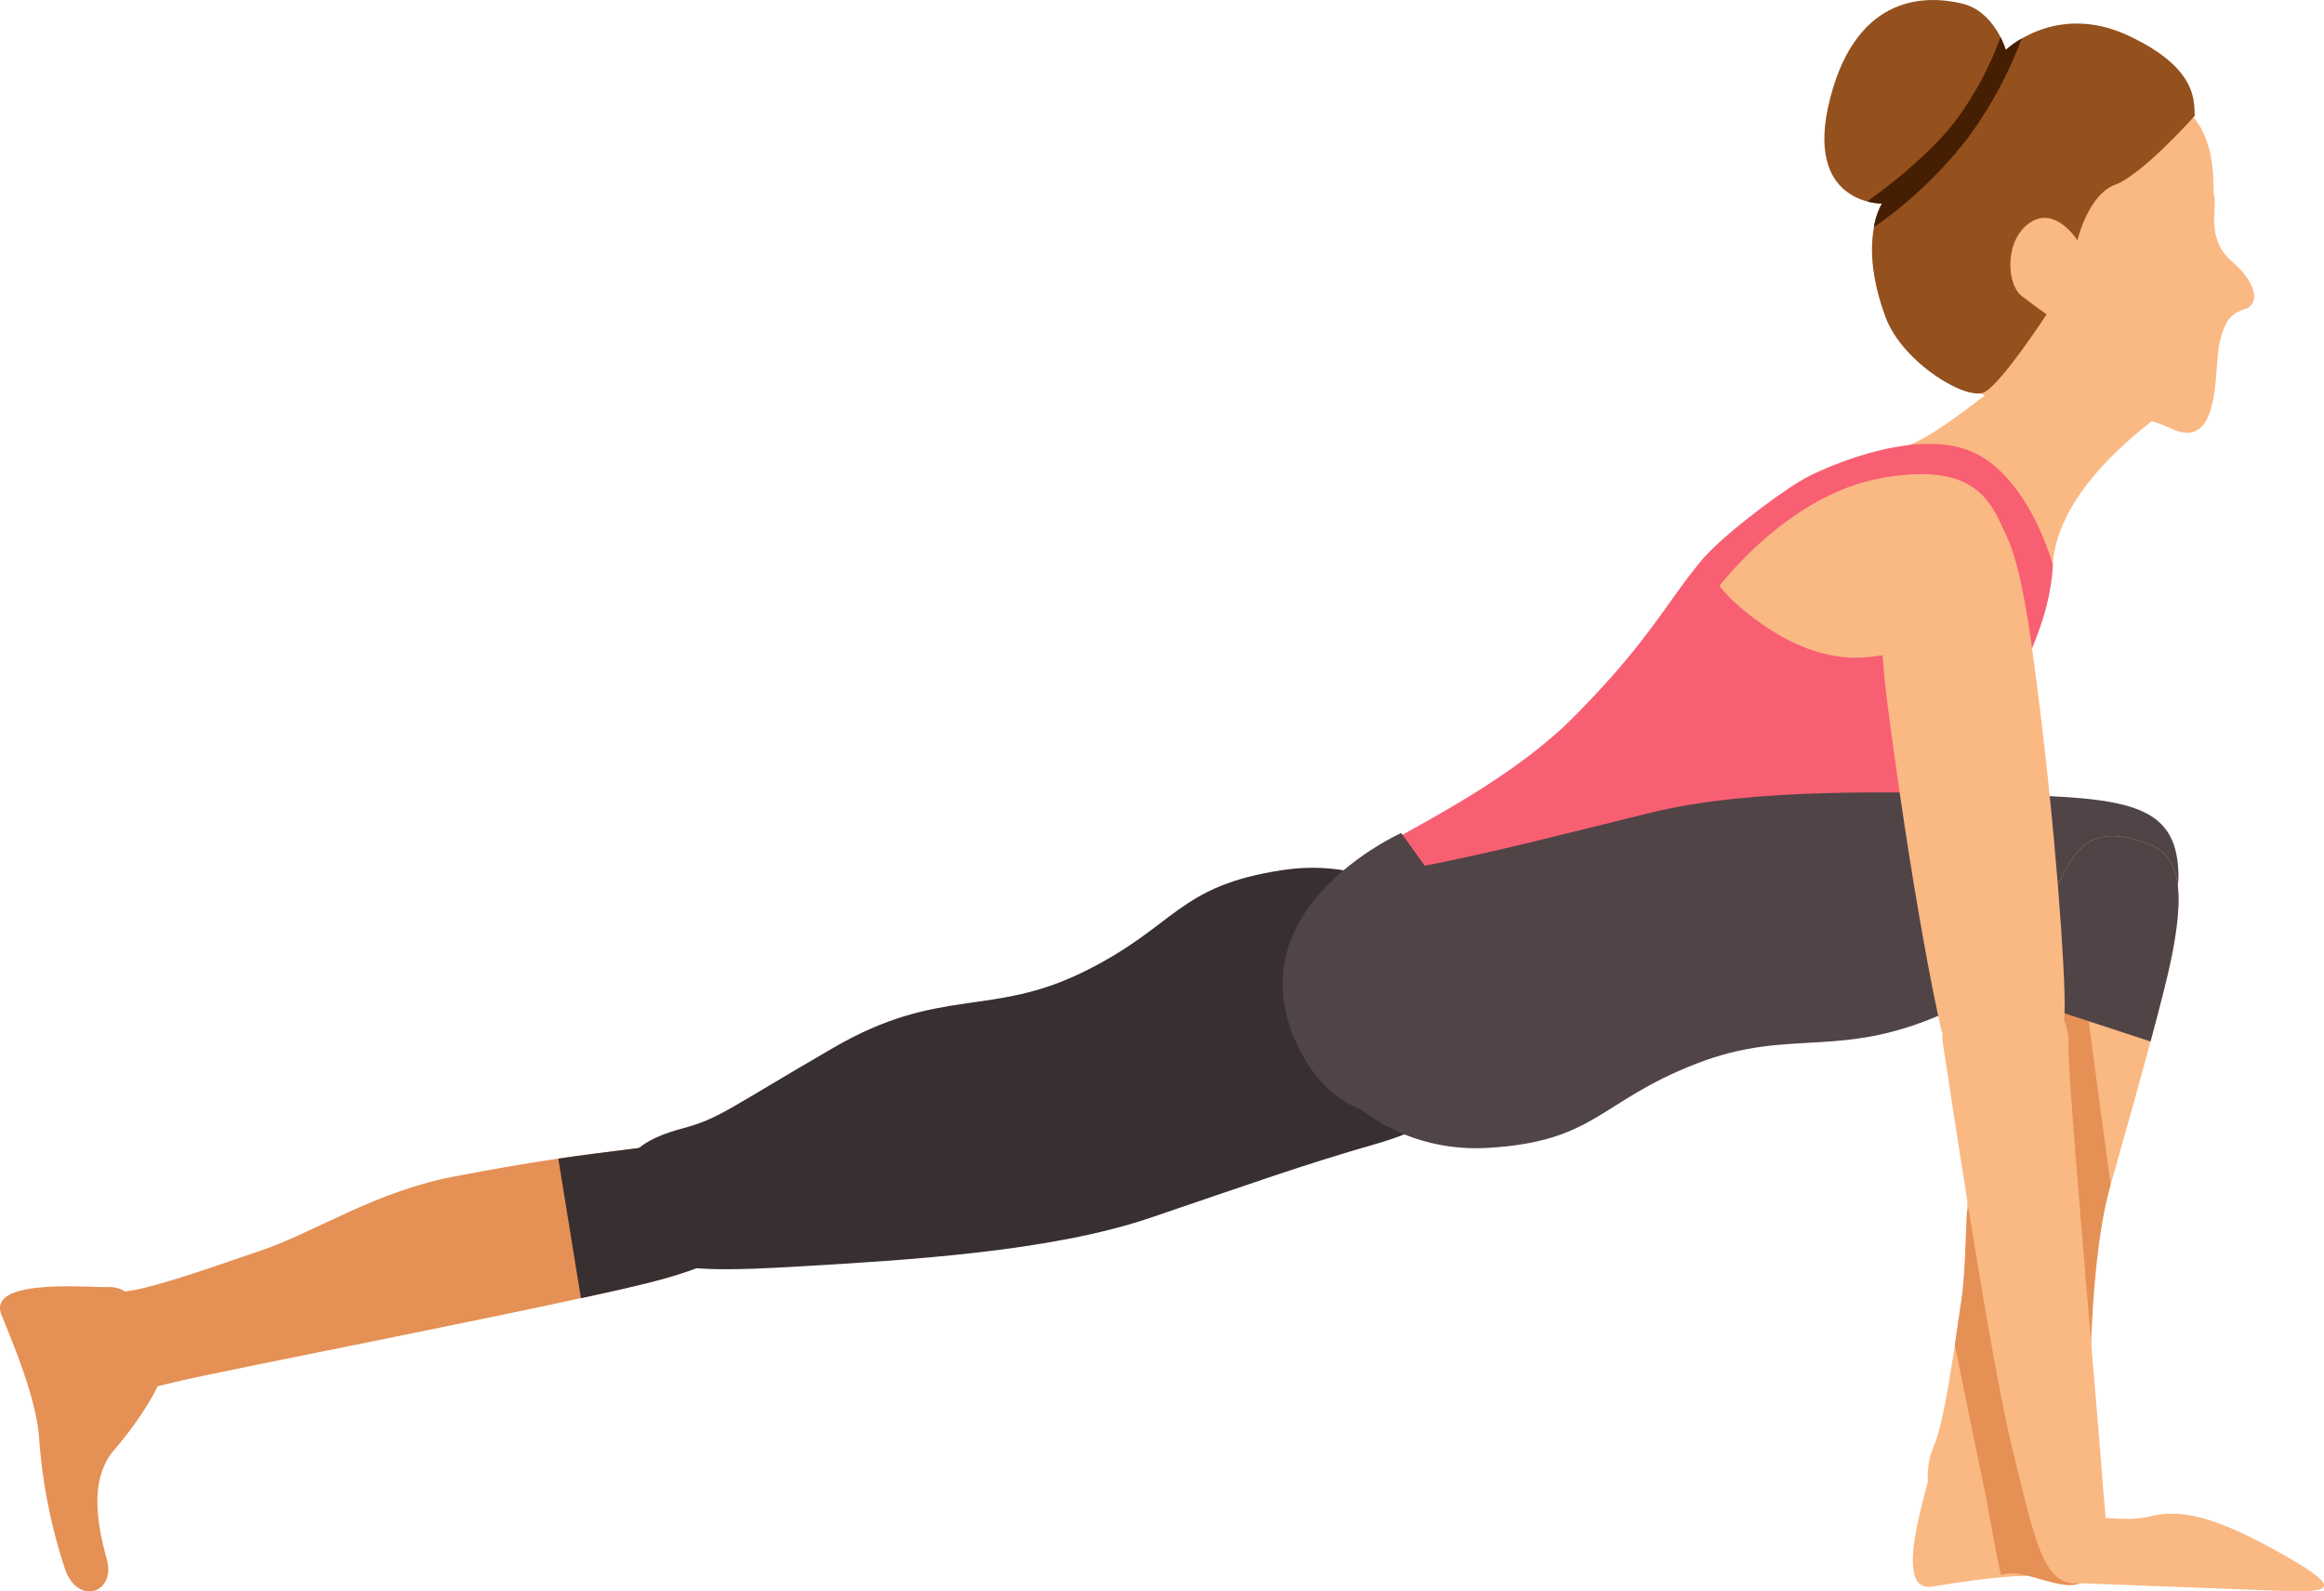 <svg xmlns="http://www.w3.org/2000/svg" viewBox="0 0 383.13 262.28"><defs><style>.cls-1{fill:#e59055;}.cls-2{fill:#382f31;}.cls-3{fill:#fab883;}.cls-4{fill:#f85f73;}.cls-5{fill:#94511d;}.cls-6{fill:#461e02;}.cls-7{fill:#514446;}</style></defs><title>Asset 13</title><g id="Layer_2" data-name="Layer 2"><g id="Layer_2-2" data-name="Layer 2"><path class="cls-1" d="M24.6,218.64c-1.15-3.6-3.43-6.64-6.78-6.52S-2.27,210.58.26,216.75s5.92,14.52,6.23,20.82a89.16,89.16,0,0,0,4.13,20.74c2.07,6.5,8.52,4.27,7-1.27s-3.05-13.16,1.22-18.1,8.41-11.52,8.28-14.3S24.6,218.64,24.6,218.64Z"/><path class="cls-1" d="M124.15,196.27c-1.91-8.22-6.78-8.55-18.61-7.09S88,191.41,74.92,193.89s-23.11,9.24-31.83,12.19-18.4,6.48-23.11,6.84-11,4-9.42,11,10.22,5.92,17.7,4,67.63-13.41,80.95-17.14C124.62,206.5,125.53,202.22,124.15,196.27Z"/><path class="cls-2" d="M109.21,210.82c15.41-4.32,16.32-8.6,14.94-14.55-1.91-8.22-6.78-8.55-18.61-7.09-5.33.66-9.42,1.17-13.5,1.77l3.73,23C101.66,212.7,106.45,211.59,109.21,210.82Z"/><path class="cls-2" d="M245,164.05c-2.16-11.29-15.91-23.29-33.45-20.67s-17.5,9.2-32.87,16.77-23.69,2.33-41.25,12.51-18.74,11.63-24.76,13.27-12.11,4.26-10.26,13.91,10,10,28.52,8.93,42.19-2.46,58.67-8.05,24.92-8.66,37.63-12.31S247.56,177.22,245,164.05Z"/><path class="cls-3" d="M337.49,56.67S322.94,69.43,316,72.8,305.42,74,285,91.24c-10.86,9.2-16.12,28.54-27.31,37.32s-22.86,6.86-31.08,11.6-6.51,34.77,4.9,38.45,34.71-8.79,48.84-21.23,14.33-7.82,18.46-5.6,13.75,8,23.26.53,6.17-25.64,9-35,6.73-14.47,7.33-24.15,9.27-18.19,16-23.49S353.23,46.72,337.49,56.67Z"/><path class="cls-4" d="M331.1,117.26c2.86-9.4,6.73-14.47,7.33-24.15,0,0-3.86-14.34-13.11-18.55s-23.9,2.24-27.47,4.12S284,88.15,280.47,92.41c-5.88,7.08-8.63,13.25-20.93,25.66-10,10.1-24.71,17.35-32.93,22.09s-6.51,34.77,4.9,38.45,34.71-8.79,48.84-21.23c6.73-5.93,10.29-8,12.63-8.25,2.57-.31,3.67,1.49,5.83,2.65,4.13,2.22,13.75,8,23.26.53S328.24,126.67,331.1,117.26ZM310.69,78.7c14.16-2.34,17.58,3,20.25,10.34a1.47,1.47,0,0,0,.06.66c2.58,9.65-9.28,17.54-23.65,18.64-10.09.78-18.73-6.73-21.31-9a20.12,20.12,0,0,1-2.57-2.81C287.28,91.85,297.39,80.89,310.69,78.7Z"/><path class="cls-3" d="M339.3,15.91C327.82,18.54,306,27.73,313.68,48c10.72,28.35,30.11,15.86,44.13,22.58,8.23,4,7.2-9.07,8-13.5s2.24-5.5,4.41-6.19,2.09-4.06-2.3-7.83S365.6,34,365,32.2,368.08,9.31,339.3,15.91Z"/><path class="cls-5" d="M361.83,19.08s-8.65,9.73-13.11,11.35-6.24,9.17-6.24,9.17-3.65-5.81-7.89-2.86-3.73,10.15-1.35,12,4.16,3.06,4.16,3.06-7.35,11.31-10.25,12.83-13.5-4.85-16.29-12.33c-4.68-12.58-.6-18.74-.6-18.74s-13.09.2-8.54-17.39S318.06-.69,323.45.58s7.23,7.65,7.23,7.65S338.9.3,350.83,5.85,361.61,17.15,361.83,19.08Z"/><path class="cls-6" d="M329.8,6.12a54.56,54.56,0,0,1-7.26,13.59c-4.23,5.62-11.24,11-14.7,13.48a9.68,9.68,0,0,0,2.42.35,11.61,11.61,0,0,0-1.33,3.91A70.72,70.72,0,0,0,324.3,22.89a67.89,67.89,0,0,0,9-16.54,15.39,15.39,0,0,0-2.64,1.88A13.92,13.92,0,0,0,329.8,6.12Z"/><path class="cls-7" d="M231,137.29s14,19.24,16.77,24.6,6.88,14.48,6.88,14.48-28.69,19.71-40.39-3.34S231,137.29,231,137.29Z"/><path class="cls-7" d="M213.88,165.69c1.17,11.44,13.83,24.58,31.53,23.49s18.23-7.65,34.2-13.86,23.8-.28,42.18-8.91,19.67-10,25.82-11.07,12.43-3.2,11.42-13-9-10.86-27.64-11.36-42.24-1.2-59.15,2.94-25.57,6.48-38.55,9S212.51,152.36,213.88,165.69Z"/><path class="cls-3" d="M325.9,238.21c-3.76.3-7.24,1.83-7.88,5.13s-6,19.21.54,18.15S334,259,340.25,260.13a88.58,88.58,0,0,0,21.13.66c6.8-.54,6.09-7.32.34-7.05s-13.51,0-17.35-5.29-9.32-10.79-12.07-11.29S325.9,238.21,325.9,238.21Z"/><path class="cls-3" d="M351.83,138.31c-8.18-2.09-10.7,2.09-14.84,13.26s-6.09,16.62-9.89,29.36-2.41,24.77-3.8,33.87-2.7,19.33-4.55,23.67-1.49,11.67,5.48,13.44,9.95-6.36,11.68-13.88,19.17-66.22,22-79.77C361.14,142.59,357.75,139.81,351.83,138.31Z"/><path class="cls-1" d="M344.32,258.92c.95-4.14-1.77-44.59,3.63-63.63q-1.74-13-3.49-25.95a4.81,4.81,0,0,0-.85-2.53c-1.48-1.77-4.33-.62-6.23.68a35.94,35.94,0,0,0-8.52,7.63c-.55,1.78-1.12,3.69-1.76,5.81-.56,1.88-1,3.74-1.34,5.59a9.89,9.89,0,0,0,1.46,3.67l-1.33,7a22.57,22.57,0,0,0-1.61,2.38c-.28,5.6-.3,10.76-1,15.21-.35,2.28-.69,4.63-1,6.95q2.55,12.47,5.11,24.94c.34,1.65,2,11.35,2.53,12.95C333.86,257.83,343,264.63,344.32,258.92Z"/><path class="cls-7" d="M357.89,158.26c3.25-15.67-.14-18.45-6.06-19.95-8.18-2.09-10.7,2.09-14.84,13.26-1.87,5-3.29,8.91-4.63,12.81l22.17,7.27C356.1,165.82,357.31,161.06,357.89,158.26Z"/><path class="cls-3" d="M340,252.83c-1.79,3.09-1.52,7.93,1.9,8.06l34.14,1.3c8,.31,10.48-.2.88-5.67s-16.34-8.14-22.31-6.63S342.71,248.1,340,252.83Z"/><path class="cls-3" d="M321.72,82c-5.64.17-14.51,4-10.51,34.41S318.72,164,320,169.56s5.91,9,12.31,8,8-5.46,8.07-11.51-1.45-29-4.58-53.18C333.13,92.07,331.18,81.69,321.72,82Z"/><path class="cls-3" d="M346.63,244.28C346,235,340.79,177,341,172.18a8.17,8.17,0,0,0-9.08-8.65c-6.63.5-12.27,4.33-11.66,8.16s7.81,52.32,11.47,67,5.05,23.5,11.54,22.11C348.69,259.64,347.05,250.12,346.63,244.28Z"/></g></g></svg>